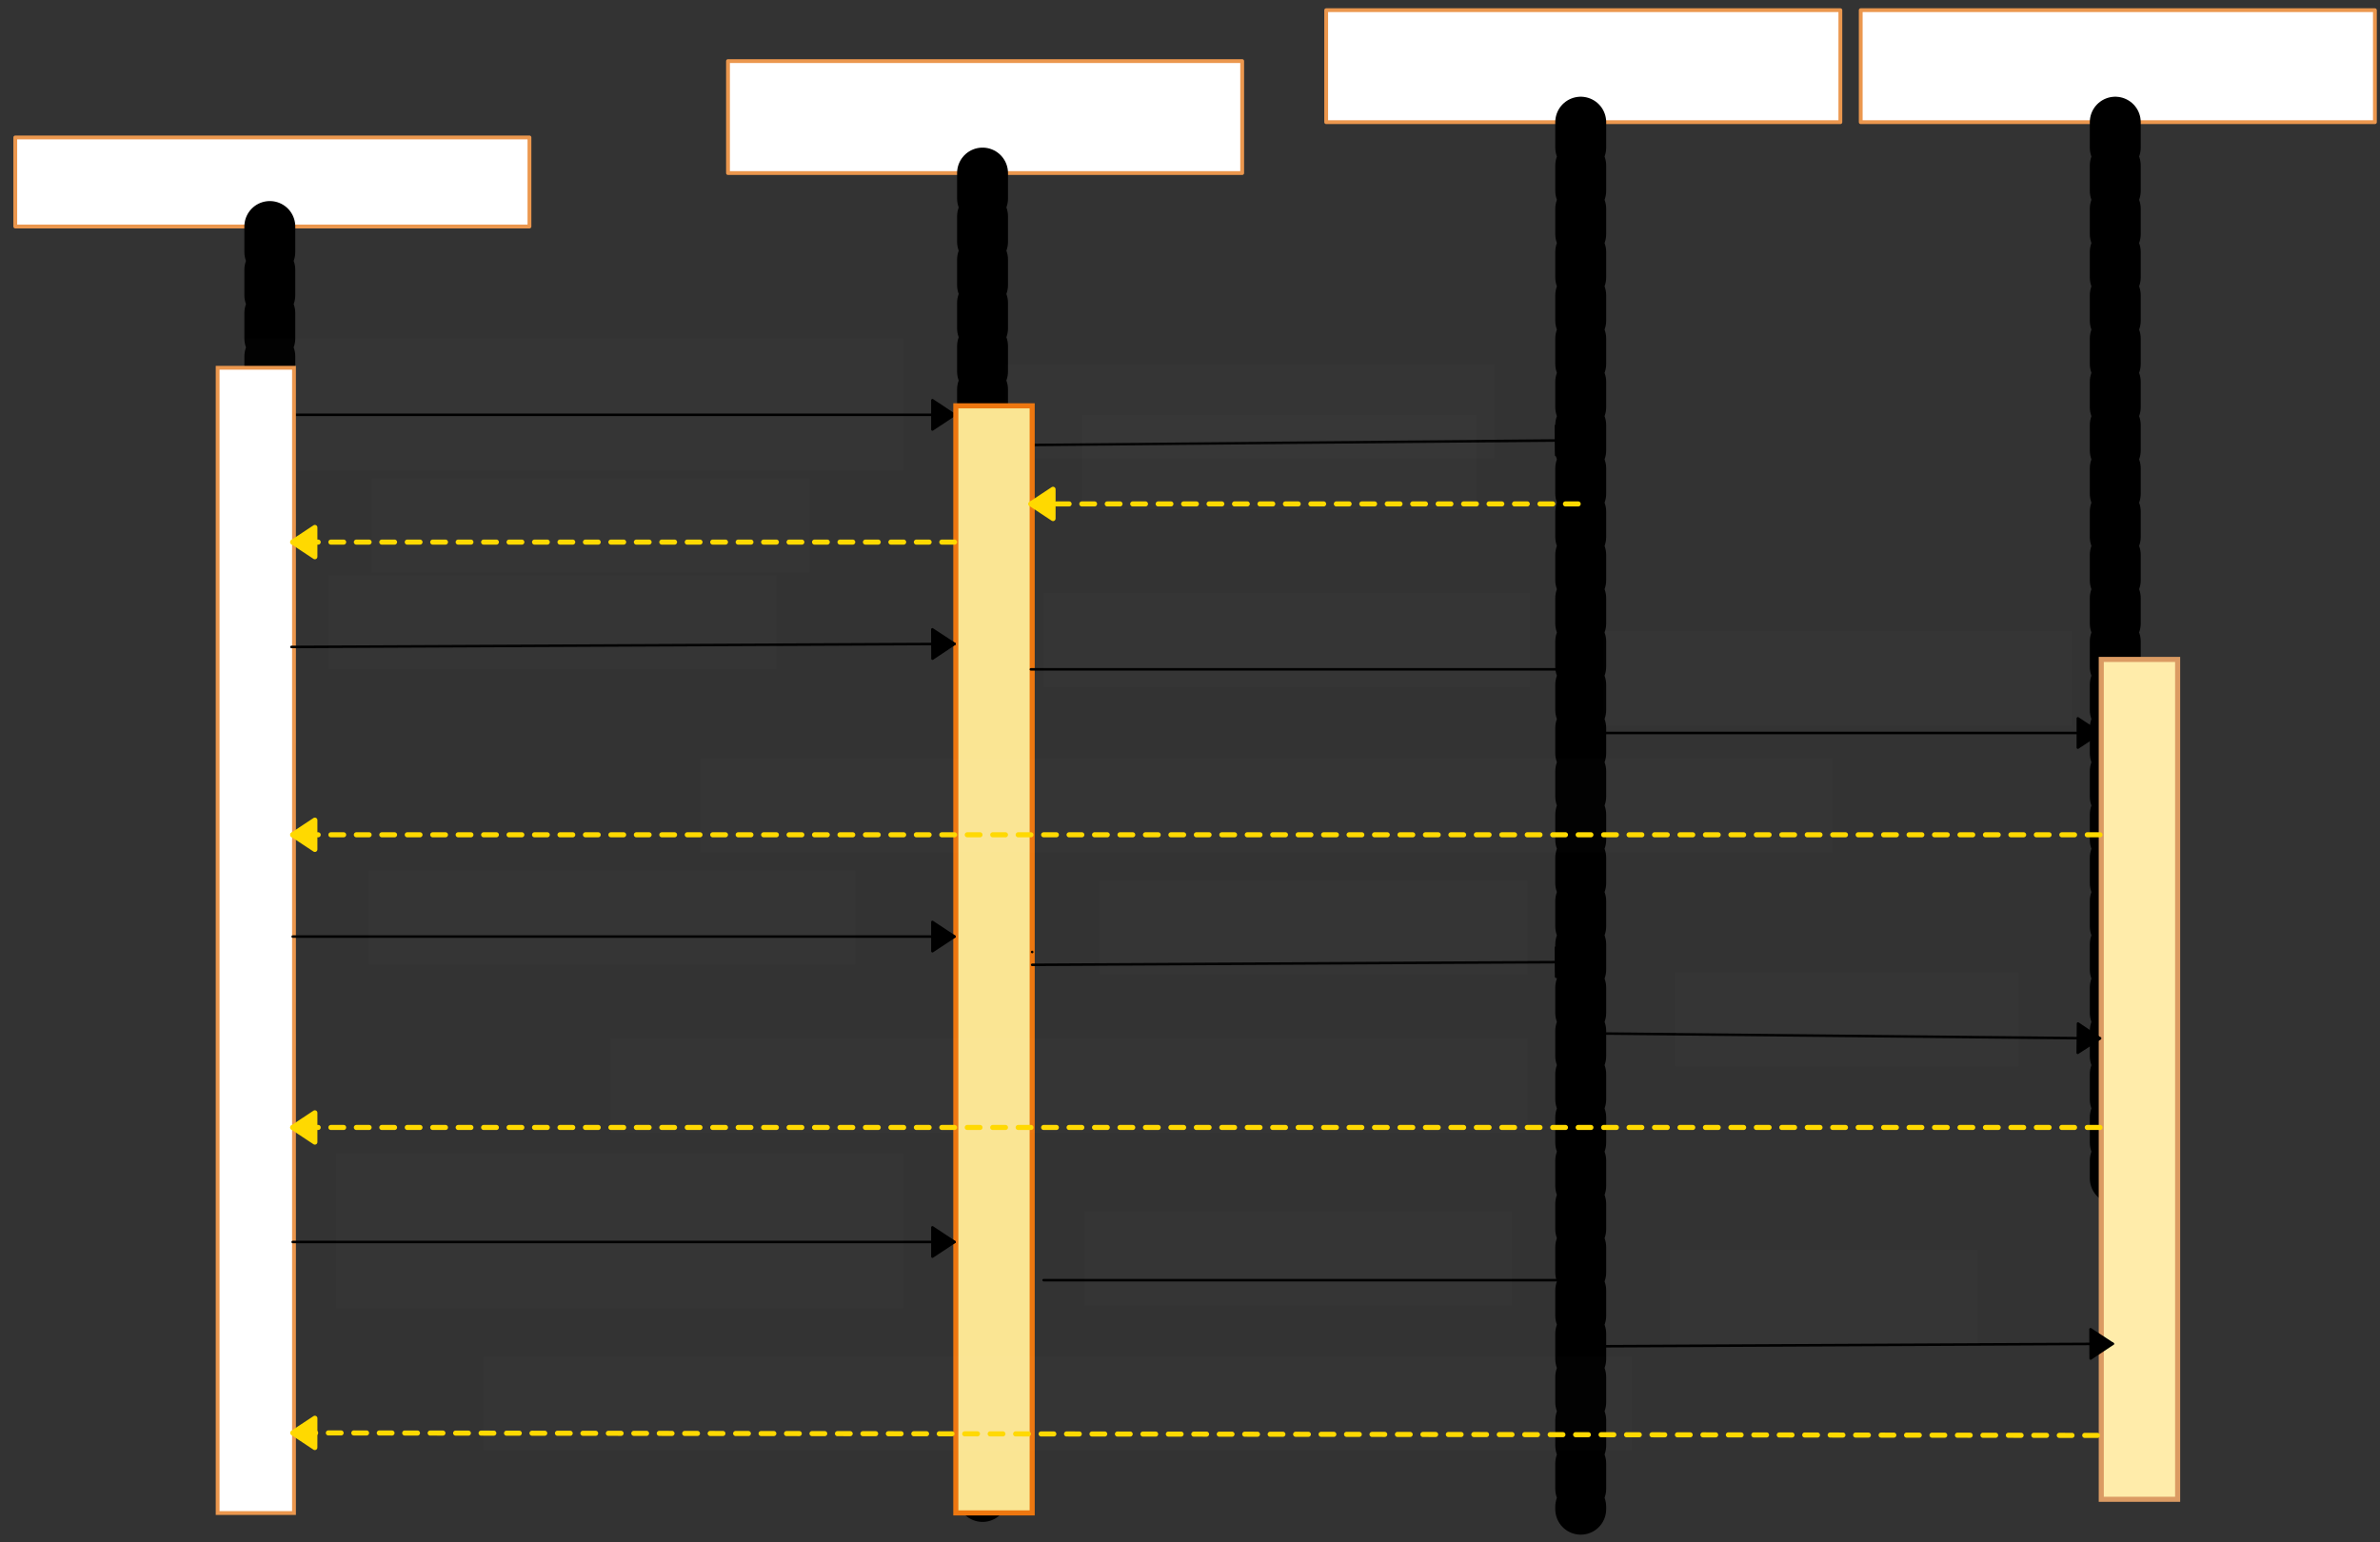 <svg xmlns="http://www.w3.org/2000/svg" xmlns:svg="http://www.w3.org/2000/svg" xmlns:xlink="http://www.w3.org/1999/xlink" version="1.0" viewBox="200 17 935 605.993"><rect x="200" y="17" width="935" height="605.993" fill="#333333" stroke="none"/><defs><style type="text/css">
        @font-face {
            font-family: 'lt_bold';
            src: url('undefined/assets/fonts/lato/lt-bold-webfont.woff2') format('woff2'),
                url('undefined/assets/fonts/lato/lt-bold-webfont.woff') format('woff');
            font-weight: normal;
            font-style: normal;
        }
        @font-face {
            font-family: 'lt_bold_italic';
            src: url('undefined/assets/fonts/lato/lt-bolditalic-webfont.woff2') format('woff2'),
                url('undefined/assets/fonts/lato/lt-bolditalic-webfont.woff') format('woff');
            font-weight: normal;
            font-style: normal;
        }
        @font-face {
            font-family: 'lt_italic';
            src: url('undefined/assets/fonts/lato/lt-italic-webfont.woff2') format('woff2'),
                url('undefined/assets/fonts/lato/lt-italic-webfont.woff') format('woff');
            font-weight: normal;
            font-style: normal;
        }
        @font-face {
            font-family: 'lt_regular';
            src: url('undefined/assets/fonts/lato/lt-regular-webfont.woff2') format('woff2'),
                url('undefined/assets/fonts/lato/lt-regular-webfont.woff') format('woff');
            font-weight: normal;
            font-style: normal;
        }
        @font-face {
            font-family: 'lt-hairline';
            src: url('undefined/assets/fonts/embed/lt-hairline-webfont.woff2') format('woff2'),
                url('undefined/assets/fonts/embed/lt-hairline-webfont.woff') format('woff');
            font-weight: normal;
            font-style: normal;
        }
        @font-face {
            font-family: 'lt-thinitalic';
            src: url('undefined/assets/fonts/embed/lt-thinitalic-webfont.woff2') format('woff2'),
                url('undefined/assets/fonts/embed/lt-thinitalic-webfont.woff') format('woff');
            font-weight: normal;
            font-style: normal;
        }
        @font-face {
            font-family: 'champagne';
            src: url('undefined/assets/fonts/embed/champagne-webfont.woff2') format('woff2'),
                url('undefined/assets/fonts/embed/champagne-webfont.woff') format('woff');
            font-weight: normal;
            font-style: normal;
        }
        @font-face {
            font-family: 'indie';
            src: url('undefined/assets/fonts/embed/indie-flower-webfont.woff2') format('woff2'),
                url('undefined/assets/fonts/embed/indie-flower-webfont.woff') format('woff');
            font-weight: normal;
            font-style: normal;
        }
        @font-face {
            font-family: 'bebas';
            src: url('undefined/assets/fonts/embed/bebasneue_regular-webfont.woff2') format('woff2'),
                url('undefined/assets/fonts/embed/bebasneue_regular-webfont.woff') format('woff');
            font-weight: normal;
            font-style: normal;
        }
        @font-face {
            font-family: 'bree';
            src: url('undefined/assets/fonts/embed/breeserif-regular-webfont.woff2') format('woff2'),
                url('undefined/assets/fonts/embed/breeserif-regular-webfont.woff') format('woff');
            font-weight: normal;
            font-style: normal;
        }
        @font-face {
            font-family: 'spartan';
            src: url('undefined/assets/fonts/embed/leaguespartan-bold-webfont.woff2') format('woff2'),
                url('undefined/assets/fonts/embed/leaguespartan-bold-webfont.woff') format('woff');
            font-weight: normal;
            font-style: normal;
        }
        @font-face {
            font-family: 'montserrat';
            src: url('undefined/assets/fonts/embed/montserrat-medium-webfont.woff2') format('woff2'),
                url('undefined/assets/fonts/embed/montserrat-medium-webfont.woff') format('woff');
            font-weight: normal;
            font-style: normal;
        }
        @font-face {
            font-family: 'open_sanscondensed';
            src: url('undefined/assets/fonts/embed/opensans-condlight-webfont.woff2') format('woff2'),
                url('undefined/assets/fonts/embed/opensans-condlight-webfont.woff') format('woff');
            font-weight: normal;
            font-style: normal;
        }
        @font-face {
            font-family: 'open_sansitalic';
            src: url('undefined/assets/fonts/embed/opensans-italic-webfont.woff2') format('woff2'),
                url('undefined/assets/fonts/embed/opensans-italic-webfont.woff') format('woff');
            font-weight: normal;
            font-style: normal;
        }
        @font-face {
            font-family: 'playfair';
            src: url('undefined/assets/fonts/embed/playfairdisplay-regular-webfont.woff2') format('woff2'),
                url('undefined/assets/fonts/embed/playfairdisplay-regular-webfont.woff') format('woff');
            font-weight: normal;
            font-style: normal;
        }
        @font-face {
            font-family: 'raleway';
            src: url('undefined/assets/fonts/embed/raleway-regular-webfont.woff2') format('woff2'),
                url('undefined/assets/fonts/embed/raleway-regular-webfont.woff') format('woff');
            font-weight: normal;
            font-style: normal;
        }
        @font-face {
            font-family: 'courier_prime';
            src: url('undefined/assets/fonts/embed/courier_prime-webfont.woff2') format('woff2'),
                url('undefined/assets/fonts/embed/courier_prime-webfont.woff') format('woff');
            font-weight: normal;
            font-style: normal;
        }
        p {
            margin: 0;
        }
        </style></defs><g id="b55isc27so"><g transform="translate(205 70)"><path d="M 1,1 L 203,1 L 203,36 L 1,36 Z" fill="rgb(255, 255, 255)" stroke="rgb(235, 151, 78)" stroke-width="1.5" stroke-linecap="round" stroke-linejoin="round"/><path d="M 101,36 L 101,460" fill="rgb(255, 255, 255)" stroke="rgb(235, 151, 78)" stroke-width="1.5" stroke-linecap="round" stroke-linejoin="round" stroke-dasharray="10 7"/><path d="M 101,36 L 101,460" fill="rgb(255, 255, 255)" stroke="rgb(0, 0, 0)" stroke-width="20" stroke-linecap="round" stroke-linejoin="round" stroke-dasharray="10 7"/></g></g><g id="1zm9jdo6hg"><g transform="translate(485 40)"><path d="M 1,1 L 203,1 L 203,45 L 1,45 Z" fill="rgb(255, 255, 255)" stroke="rgb(235, 151, 78)" stroke-width="1.5" stroke-linecap="round" stroke-linejoin="round"/><path d="M 101,45 L 101,564.988" fill="rgb(255, 255, 255)" stroke="rgb(235, 151, 78)" stroke-width="1.5" stroke-linecap="round" stroke-linejoin="round" stroke-dasharray="10 7"/><path d="M 101,45 L 101,564.988" fill="rgb(255, 255, 255)" stroke="rgb(0, 0, 0)" stroke-width="20" stroke-linecap="round" stroke-linejoin="round" stroke-dasharray="10 7"/></g></g><g id="21174bsl0x"><g transform="translate(720 20)"><path d="M 1,1 L 203,1 L 203,45 L 1,45 Z" fill="rgb(255, 255, 255)" stroke="rgb(235, 151, 78)" stroke-width="1.5" stroke-linecap="round" stroke-linejoin="round"/><path d="M 101,45 L 101,589.993" fill="rgb(255, 255, 255)" stroke="rgb(235, 151, 78)" stroke-width="1.5" stroke-linecap="round" stroke-linejoin="round" stroke-dasharray="10 7"/><path d="M 101,45 L 101,589.993" fill="rgb(255, 255, 255)" stroke="rgb(0, 0, 0)" stroke-width="20" stroke-linecap="round" stroke-linejoin="round" stroke-dasharray="10 7"/></g></g><g id="1uh6cq77yl"><g transform="translate(930 20)"><path d="M 1,1 L 203,1 L 203,45 L 1,45 Z" fill="rgb(255, 255, 255)" stroke="rgb(235, 151, 78)" stroke-width="1.5" stroke-linecap="round" stroke-linejoin="round"/><path d="M 101,45 L 101,460" fill="rgb(255, 255, 255)" stroke="rgb(235, 151, 78)" stroke-width="1.5" stroke-linecap="round" stroke-linejoin="round" stroke-dasharray="10 7"/><path d="M 101,45 L 101,460" fill="rgb(255, 255, 255)" stroke="rgb(0, 0, 0)" stroke-width="20" stroke-linecap="round" stroke-linejoin="round" stroke-dasharray="10 7"/></g></g><g id="1ps8v6vxbe"><g><path d="M 313,138 L 313,138" fill="none" stroke="#000000" stroke-width="1" stroke-linecap="round" stroke-linejoin="round"/></g></g><g id="a9qnqfol32"><g><path d="M 315,139 L 315,139" fill="none" stroke="#000000" stroke-width="1" stroke-linecap="round" stroke-linejoin="round"/></g></g><g id="2awbvm00q9"><g transform="translate(295 150)"><rect x="0" y="0" width="260" height="52" fill="rgba(255,255,255,0.01)" stroke="rgba(255,255,255,0.01)" stroke-width="NaN" stroke-linecap="round" stroke-linejoin="round"/></g></g><g id="vm4upydn22"><g><path d="M 305,180 L 575,180" fill="none" stroke="#000000" stroke-width="1" stroke-linecap="round" stroke-linejoin="round"/><path d="M 575,180 L 566.304,174.25 L 566.304,185.75 Z" fill="#000000" stroke="#000000" stroke-width="1" stroke-linecap="round" stroke-linejoin="round"/></g></g><g id="38c9l62rix"><g><path d="M 585,191.95 L 585,191.95" fill="none" stroke="#000000" stroke-width="1" stroke-linecap="round" stroke-linejoin="round"/></g></g><g id="5xofetu6xd"><g><path d="M 587,192 L 820,190" fill="none" stroke="#000000" stroke-width="1" stroke-linecap="round" stroke-linejoin="round"/><path d="M 820,190 L 811.255,184.325 L 811.354,195.824 Z" fill="#000000" stroke="#000000" stroke-width="1" stroke-linecap="round" stroke-linejoin="round"/></g></g><g id="ri1acaxfof"><g transform="translate(595 160)"><rect x="0" y="0" width="192" height="37" fill="rgba(255,255,255,0.01)" stroke="rgba(255,255,255,0.01)" stroke-width="NaN" stroke-linecap="round" stroke-linejoin="round"/></g></g><g id="6fehlnjc10"><g transform="translate(285 160)"><path d="M 0.5,1.5 L 30.5,1.5 L 30.5,451.5 L 0.5,451.5 Z" fill="rgb(255, 255, 255)" stroke="rgb(235, 151, 78)" stroke-width="1.5" vector-effect="non-scaling-stroke"/></g></g><g id="bajpfnslle"><g transform="translate(575 175)"><path d="M 0.5,1.45 L 30.5,1.45 L 30.5,436.45 L 0.5,436.45 Z" fill="rgb(250, 229, 147)" stroke="rgb(237, 119, 16)" stroke-width="2" vector-effect="non-scaling-stroke" stroke-dasharray=""/></g></g><g id="5ijn40hh30"><g><path d="M 820,215 L 605,215" fill="none" stroke="#ffd900" stroke-width="2" stroke-linecap="round" stroke-linejoin="round" stroke-dasharray="5 5"/><path d="M 605,215 L 613.696,220.75 L 613.696,209.25 Z" fill="#ffd900" stroke="#ffd900" stroke-width="2" stroke-linecap="round" stroke-linejoin="round"/></g></g><g id="55l8k51pho"><g transform="translate(625 180)"><rect x="0" y="0" width="155" height="37" fill="rgba(255,255,255,0.01)" stroke="rgba(255,255,255,0.01)" stroke-width="NaN" stroke-linecap="round" stroke-linejoin="round"/></g></g><g id="1t2h8o00s8"><g><path d="M 575,230 L 315,230" fill="none" stroke="#ffd900" stroke-width="2" stroke-linecap="round" stroke-linejoin="round" stroke-dasharray="5 5"/><path d="M 315,230 L 323.696,235.75 L 323.696,224.25 Z" fill="#ffd900" stroke="#ffd900" stroke-width="2" stroke-linecap="round" stroke-linejoin="round"/></g></g><g id="16cqadt01z"><g transform="translate(346 205)"><rect x="0" y="0" width="172" height="37" fill="rgba(255,255,255,0.01)" stroke="rgba(255,255,255,0.01)" stroke-width="NaN" stroke-linecap="round" stroke-linejoin="round"/></g></g><g id="n6xo0r420j"><g><path d="M 314.5,271.2 L 575,270" fill="none" stroke="#000000" stroke-width="1" stroke-linecap="round" stroke-linejoin="round"/><path d="M 575,270 L 566.278,264.29 L 566.331,275.79 Z" fill="#000000" stroke="#000000" stroke-width="1" stroke-linecap="round" stroke-linejoin="round"/></g></g><g id="2gly3xh7h5"><g transform="translate(328.95 243)"><rect x="0" y="0" width="176" height="37" fill="rgba(255,255,255,0.01)" stroke="rgba(255,255,255,0.01)" stroke-width="NaN" stroke-linecap="round" stroke-linejoin="round"/></g></g><g id="wbsguuihm0"><g><path d="M 605,280 L 823,280" fill="none" stroke="#000000" stroke-width="1" stroke-linecap="round" stroke-linejoin="round"/><path d="M 823,280 L 814.304,274.25 L 814.304,285.75 Z" fill="#000000" stroke="#000000" stroke-width="1" stroke-linecap="round" stroke-linejoin="round"/></g></g><g id="yu481su3pa"><g transform="translate(610 250)"><rect x="0" y="0" width="191" height="37" fill="rgba(255,255,255,0.01)" stroke="rgba(255,255,255,0.01)" stroke-width="NaN" stroke-linecap="round" stroke-linejoin="round"/></g></g><g id="m70tp2fjfz"><g><path d="M 820,305 L 1025,305" fill="none" stroke="#000000" stroke-width="1" stroke-linecap="round" stroke-linejoin="round"/><path d="M 1025,305 L 1016.304,299.25 L 1016.304,310.75 Z" fill="#000000" stroke="#000000" stroke-width="1" stroke-linecap="round" stroke-linejoin="round"/></g></g><g id="2m8stb5qnj"><g transform="translate(830 265)"><rect x="0" y="0" width="184" height="37" fill="rgba(255,255,255,0.01)" stroke="rgba(255,255,255,0.01)" stroke-width="NaN" stroke-linecap="round" stroke-linejoin="round"/></g></g><g id="th4be2lgnx"><g transform="translate(1025 275)"><path d="M 0.5,1.1 L 30.5,1.1 L 30.5,331.1 L 0.5,331.1 Z" fill="rgb(255, 236, 170)" stroke="rgb(219, 155, 99)" stroke-width="2" vector-effect="non-scaling-stroke" stroke-dasharray=""/></g></g><g id="4xpwnamr2r"><g><path d="M 1025,345 L 315,345" fill="none" stroke="#ffd900" stroke-width="2" stroke-linecap="round" stroke-linejoin="round" stroke-dasharray="5 5"/><path d="M 315,345 L 323.696,350.75 L 323.696,339.25 Z" fill="#ffd900" stroke="#ffd900" stroke-width="2" stroke-linecap="round" stroke-linejoin="round"/></g></g><g id="a1qcuzy8xp"><g transform="translate(475 315)"><rect x="0" y="0" width="445" height="37" fill="rgba(255,255,255,0.01)" stroke="rgba(255,255,255,0.01)" stroke-width="NaN" stroke-linecap="round" stroke-linejoin="round"/></g></g><g id="2oynuow2k7"><g><path d="M 315,385 L 575,385" fill="none" stroke="#000000" stroke-width="1" stroke-linecap="round" stroke-linejoin="round"/><path d="M 575,385 L 566.304,379.25 L 566.304,390.75 Z" fill="#000000" stroke="#000000" stroke-width="1" stroke-linecap="round" stroke-linejoin="round"/></g></g><g id="5zpotgmxbv"><g transform="translate(345 359)"><rect x="0" y="0" width="191" height="37" fill="rgba(255,255,255,0.01)" stroke="rgba(255,255,255,0.01)" stroke-width="NaN" stroke-linecap="round" stroke-linejoin="round"/></g></g><g id="5p62aw8eg8"><g><path d="M 605.5,391.05 L 605.5,391.05" fill="none" stroke="#000000" stroke-width="1" stroke-linecap="round" stroke-linejoin="round"/></g></g><g id="zdt0pmvpg2"><g><path d="M 605.5,396.1 L 820,395" fill="none" stroke="#000000" stroke-width="1" stroke-linecap="round" stroke-linejoin="round"/><path d="M 820,395 L 811.275,389.295 L 811.334,400.795 Z" fill="#000000" stroke="#000000" stroke-width="1" stroke-linecap="round" stroke-linejoin="round"/></g></g><g id="8dejfvvb2l"><g transform="translate(632 363)"><rect x="0" y="0" width="168" height="37" fill="rgba(255,255,255,0.01)" stroke="rgba(255,255,255,0.01)" stroke-width="NaN" stroke-linecap="round" stroke-linejoin="round"/></g></g><g id="11rrokzv6f"><g><path d="M 820,423 L 1025,425" fill="none" stroke="#000000" stroke-width="1" stroke-linecap="round" stroke-linejoin="round"/><path d="M 1025,425 L 1016.361,419.165 L 1016.249,430.665 Z" fill="#000000" stroke="#000000" stroke-width="1" stroke-linecap="round" stroke-linejoin="round"/></g></g><g id="8pj23s0l1h"><g transform="translate(858 399)"><rect x="0" y="0" width="135" height="37" fill="rgba(255,255,255,0.01)" stroke="rgba(255,255,255,0.01)" stroke-width="NaN" stroke-linecap="round" stroke-linejoin="round"/></g></g><g id="1p31zaf38a"><g><path d="M 1025,460 L 315,460" fill="none" stroke="#ffd900" stroke-width="2" stroke-linecap="round" stroke-linejoin="round" stroke-dasharray="5 5"/><path d="M 315,460 L 323.696,465.75 L 323.696,454.25 Z" fill="#ffd900" stroke="#ffd900" stroke-width="2" stroke-linecap="round" stroke-linejoin="round"/></g></g><g id="2koiiji58z"><g transform="translate(440 425)"><rect x="0" y="0" width="360" height="37" fill="rgba(255,255,255,0.01)" stroke="rgba(255,255,255,0.01)" stroke-width="NaN" stroke-linecap="round" stroke-linejoin="round"/></g></g><g id="1ei1ftqkti"><g><path d="M 315,505 L 575,505" fill="none" stroke="#000000" stroke-width="1" stroke-linecap="round" stroke-linejoin="round"/><path d="M 575,505 L 566.304,499.25 L 566.304,510.75 Z" fill="#000000" stroke="#000000" stroke-width="1" stroke-linecap="round" stroke-linejoin="round"/></g></g><g id="2kor3s2wdc"><g transform="translate(332 470.05)"><rect x="0" y="0" width="223" height="61" fill="rgba(255,255,255,0.01)" stroke="rgba(255,255,255,0.01)" stroke-width="NaN" stroke-linecap="round" stroke-linejoin="round"/></g></g><g id="77olkix6p2"><g><path d="M 825,520 L 610,520" fill="none" stroke="#000000" stroke-width="1" stroke-linecap="round" stroke-linejoin="round"/><path d="M 825,520 L 816.304,514.25 L 816.304,525.75 Z" fill="#000000" stroke="#000000" stroke-width="1" stroke-linecap="round" stroke-linejoin="round"/></g></g><g id="xf20dvv9vt"><g transform="translate(626 493)"><rect x="0" y="0" width="168" height="37" fill="rgba(255,255,255,0.01)" stroke="rgba(255,255,255,0.01)" stroke-width="NaN" stroke-linecap="round" stroke-linejoin="round"/></g></g><g id="4v5e4hdmnu"><g><path d="M 821,543 L 821,543" fill="none" stroke="#000000" stroke-width="1" stroke-linecap="round" stroke-linejoin="round"/></g></g><g id="2olpry3i85"><g><path d="M 822,546 L 1030,545" fill="none" stroke="#000000" stroke-width="1" stroke-linecap="round" stroke-linejoin="round"/><path d="M 1030,545 L 1021.277,539.292 L 1021.332,550.792 Z" fill="#000000" stroke="#000000" stroke-width="1" stroke-linecap="round" stroke-linejoin="round"/></g></g><g id="2833mb18t1"><g transform="translate(856 508)"><rect x="0" y="0" width="121" height="37" fill="rgba(255,255,255,0.01)" stroke="rgba(255,255,255,0.01)" stroke-width="NaN" stroke-linecap="round" stroke-linejoin="round"/></g></g><g id="fe48bjod3m"><g><path d="M 1024,581 L 315,580" fill="none" stroke="#ffd900" stroke-width="2" stroke-linecap="round" stroke-linejoin="round" stroke-dasharray="5 5"/><path d="M 315,580 L 323.688,585.762 L 323.704,574.262 Z" fill="#ffd900" stroke="#ffd900" stroke-width="2" stroke-linecap="round" stroke-linejoin="round"/></g></g><g id="1hr2cno8q4"><g transform="translate(390 550)"><rect x="0" y="0" width="451" height="37" fill="rgba(255,255,255,0.01)" stroke="rgba(255,255,255,0.01)" stroke-width="NaN" stroke-linecap="round" stroke-linejoin="round"/></g></g></svg>